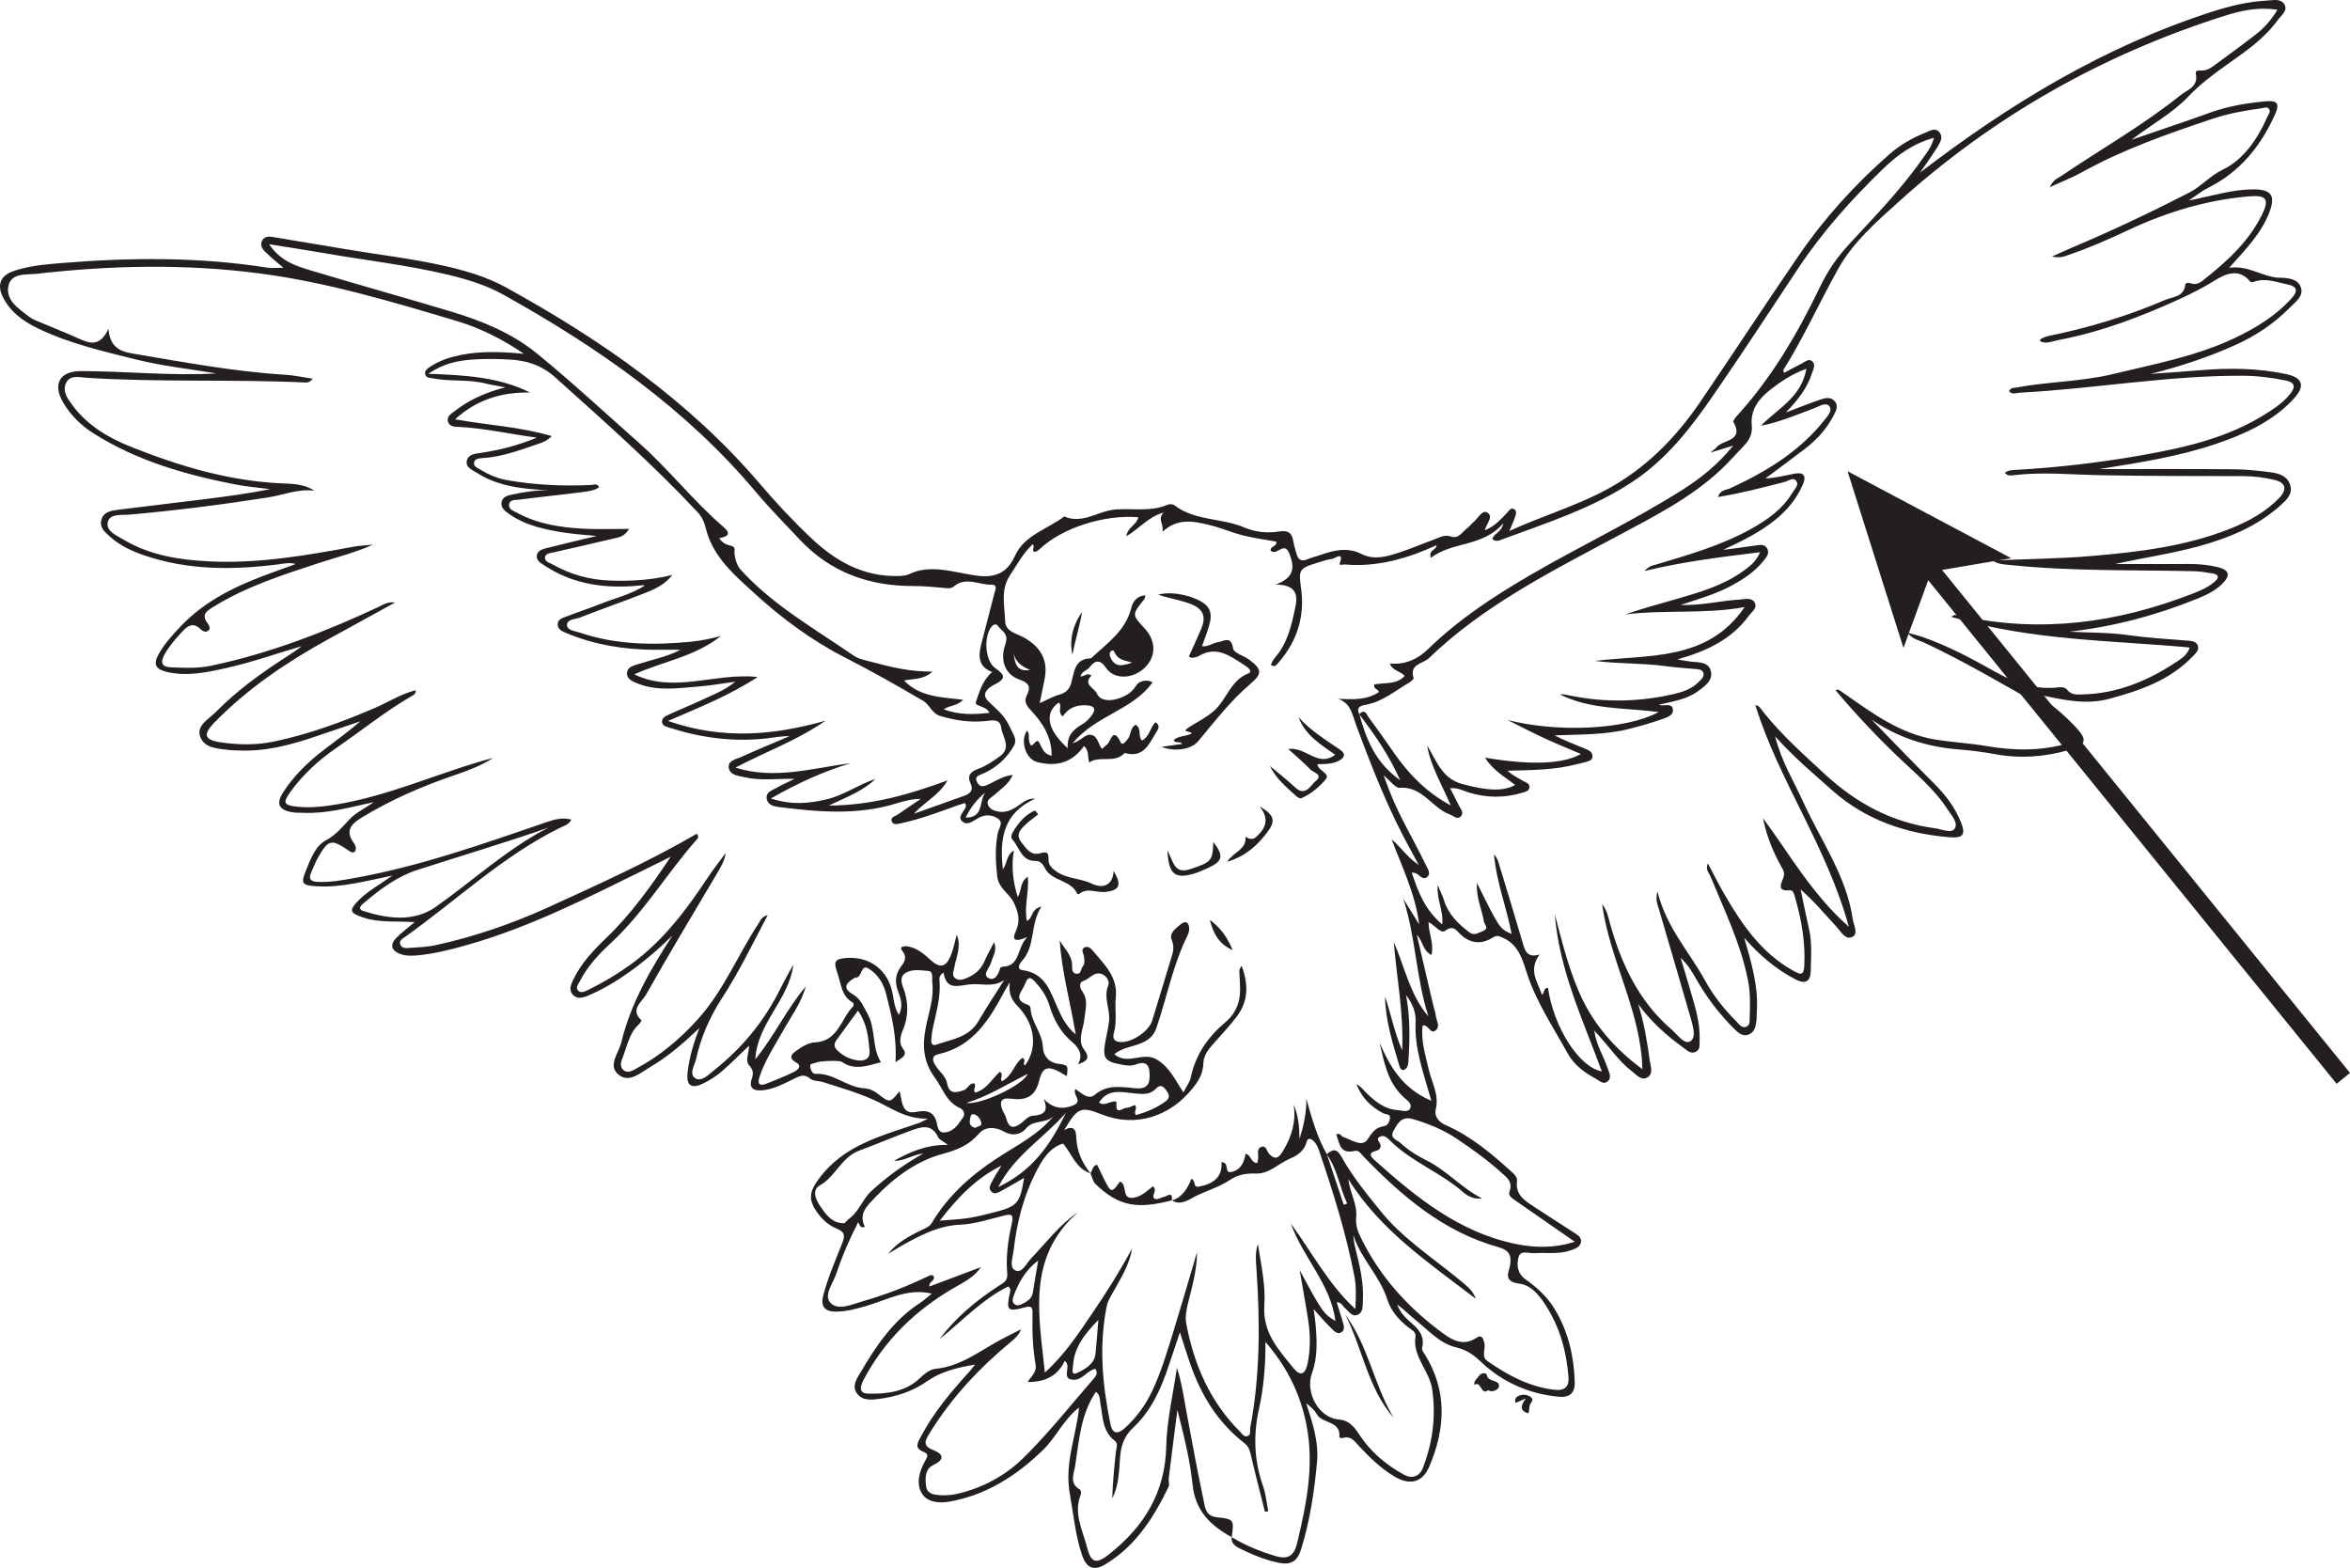 <?xml version="1.0" encoding="UTF-8"?>
<svg xmlns="http://www.w3.org/2000/svg" xmlns:xlink="http://www.w3.org/1999/xlink" width="272.594pt" height="181.867pt" viewBox="0 0 272.594 181.867" version="1.1">
<defs>
<clipPath id="clip1">
  <path d="M 0 0 L 267 0 L 267 181.867 L 0 181.867 Z M 0 0 "/>
</clipPath>
<clipPath id="clip2">
  <path d="M 194 36 L 272.594 36 L 272.594 154 L 194 154 Z M 194 36 "/>
</clipPath>
</defs>
<g id="surface1">
<g clip-path="url(#clip1)" clip-rule="nonzero">
<path style=" stroke:none;fill-rule:evenodd;fill:rgb(13.73%,12.16%,12.549%);fill-opacity:1;" d="M 117.562 75.617 C 117.715 77.387 118.203 77.906 119.504 77.715 C 118.48 77.289 117.699 76.73 117.562 75.617 M 113.152 130.82 C 113.336 130.602 113.922 130.711 113.824 130.211 C 113.734 129.773 113.395 129.34 112.953 129.242 C 112.574 129.16 112.555 129.637 112.508 129.91 C 112.434 130.348 112.566 130.715 113.152 130.82 M 131.32 76.848 C 130.598 76.629 129.797 76.598 129.367 75.832 C 129.277 75.676 129.219 75.352 128.953 75.48 C 128.695 75.609 128.68 75.949 128.773 76.176 C 129.309 77.508 130.301 77.215 131.32 76.848 M 114.293 91.934 C 113.305 92.723 112.578 93.672 112.012 94.832 C 114.172 94.871 113.543 92.855 114.293 91.934 M 112.094 127.93 C 113.645 128.207 118.637 125.93 119.207 124.566 C 116.703 125.816 114.547 127.195 112.094 127.93 M 120.43 146.207 C 118.906 147.352 118.172 148.777 117.582 150.293 C 117.445 150.641 117.355 151.035 117.715 151.297 C 117.992 151.496 118.32 151.391 118.605 151.234 C 119.16 150.93 119.707 150.637 119.812 149.902 C 119.988 148.73 120.203 147.566 120.43 146.207 M 127.406 153.098 C 125.887 154.664 124.578 156.25 124.469 158.43 C 124.449 158.832 124.18 159.641 125.035 159.207 C 125.938 158.75 126.949 158.219 127.078 156.996 C 127.215 155.699 127.297 154.398 127.406 153.098 M 123.629 129.09 C 121 132.098 117.715 133.957 115.797 137.684 C 119.719 135.816 121.809 132.879 123.629 129.09 M 131.762 129.34 C 133.051 128.98 134.199 128.496 135.219 127.734 C 135.812 127.297 135.582 126.871 135.23 126.402 C 134.879 125.93 134.543 125.789 134.094 126.266 C 133.406 127 132.605 126.914 131.66 126.832 C 130.23 126.711 128.555 126.176 127.484 127.887 C 128.059 128.273 128.473 127.898 128.918 127.824 C 129.141 127.789 129.551 127.602 129.512 128 C 129.383 129.414 130.254 128.492 130.664 128.492 C 130.996 128.492 131.328 128.277 131.637 128.168 C 132.008 128.566 131.449 128.898 131.762 129.34 M 123.852 86.789 C 123.75 85.246 124.566 84.578 125.551 84.004 C 125.945 83.773 126.297 83.418 126.578 83.055 C 127.117 82.348 127.125 81.875 126.016 81.809 C 124.844 81.746 123.918 82.121 123.293 83.086 C 122.594 82.629 123.266 81.918 122.82 81.484 C 121.137 82.664 121.418 84.594 123.852 86.789 M 99.52 117.23 C 98.66 118.414 97.836 119.543 97.012 120.668 C 96.727 121.062 96.723 121.426 97.078 121.781 C 97.805 122.512 98.695 122.941 99.703 123.012 C 100.395 123.059 100.941 122.727 100.871 121.902 C 100.73 120.305 100.574 118.707 99.52 117.23 M 116.168 135.199 C 113.246 136.656 111.094 138.879 109.012 141.586 C 110.301 141.473 111.289 141.441 112.258 141.293 C 113.238 141.141 114.207 140.902 115.164 140.66 C 118.039 139.926 118.301 139.621 118.793 136.629 C 117.969 137.098 117.125 137.605 116.254 138.078 C 115.852 138.293 115.359 138.629 114.965 138.184 C 114.586 137.758 114.965 137.285 115.168 136.883 C 115.461 136.301 115.832 135.758 116.168 135.199 M 116.48 113.68 C 115.172 114.598 113.73 114.008 112.391 114.191 C 110.965 114.387 109.77 114.809 109.453 112.809 C 109 113.098 108.945 113.406 108.973 113.719 C 109.156 115.633 108.586 117.434 108.203 119.27 C 108.105 119.727 108.062 120.195 108.027 120.66 C 108 121.023 108.16 121.328 108.566 121.184 C 110.359 120.555 112.375 120.355 113.488 118.457 C 114.438 116.836 115.48 115.27 116.48 113.68 M 109.953 132.793 C 109.316 132.316 108.957 132.184 108.844 131.941 C 108.059 130.242 106.805 130.719 105.547 131.18 C 103.582 131.906 101.648 132.727 99.688 133.453 C 97.586 134.234 96.945 136.441 95.137 137.469 C 94.117 138.055 94.629 139.129 95.105 139.844 C 95.762 140.82 96.477 141.887 97.879 141.887 C 98.066 141.887 98.238 141.543 98.445 141.398 C 99.633 140.574 100.023 139.121 101.078 138.152 C 102.914 136.461 104.906 135.031 107.086 133.809 C 105.883 133.91 104.906 134.688 103.703 134.641 C 105.531 133.641 107.395 132.762 109.953 132.793 M 63.617 95.996 C 58.566 97.77 53.453 99.273 48.387 100.914 C 46.148 101.641 44.191 103.059 42.379 104.594 C 42.059 104.867 41.277 105.402 42.207 105.691 C 45.027 106.578 48.031 106.957 50.547 105.191 C 54.898 102.129 58.816 98.457 63.617 95.996 M 118.895 123.582 C 120.383 121.609 120.094 118.801 118.043 116.703 C 117.324 115.969 116.973 115.223 117.129 113.945 C 116.84 114.426 116.703 114.637 116.582 114.859 C 114.812 118.172 112.941 121.363 108.855 122.277 C 108.035 122.461 108.141 123.012 108.516 123.598 C 108.965 124.301 109.707 124.812 109.871 125.688 C 110.109 126.953 110.91 126.742 111.781 126.465 C 112.277 126.309 112.414 125.609 113.004 125.664 C 113.348 125.984 112.727 126.48 113.176 126.727 C 114.508 126.305 115.098 125.098 115.98 124.32 C 116.504 124.637 115.898 125.129 116.23 125.41 C 117.461 124.777 117.668 123.34 118.59 122.707 C 119.152 122.973 118.523 123.344 118.895 123.582 M 125.039 123.449 C 125.703 122.328 125.078 121.469 124.395 120.891 C 123 119.719 122.211 118.242 121.707 116.559 C 121.395 115.531 120.793 114.68 120.086 113.898 C 119.609 113.367 119.25 113.184 118.91 114.109 C 118.574 115.031 117.387 115.941 119.23 116.547 C 119.363 116.586 119.531 116.766 119.535 116.883 C 119.582 118.547 120.914 119.785 120.977 121.477 C 121.016 122.434 121.602 123.234 122.742 123.387 C 123.91 123.535 123.906 123.562 123.75 124.828 C 121.676 123.527 120.98 123.555 120.539 125.355 C 120.055 127.32 118.891 127.66 117.203 127.434 C 116.078 127.289 115.918 127.848 116.281 128.754 C 116.395 129.043 116.605 129.301 116.68 129.598 C 116.992 130.824 117.504 131.023 118.512 130.234 C 118.922 129.91 119.258 129.449 119.816 129.414 C 120.984 129.336 121.711 128.973 121.059 127.461 C 122.172 128.613 123.289 128.707 124.52 128.203 C 125.676 127.73 124.32 126.93 124.762 126.324 C 125.469 126.797 126.25 127.625 127.008 126.977 C 128.504 125.703 130.164 126.117 131.777 126.234 C 133.133 126.328 133.395 125.684 133.355 124.57 C 133.316 123.34 132.793 123.066 131.664 123.496 C 131.211 123.668 130.617 123.582 130.113 123.492 C 128.102 123.121 127.863 122.738 128.238 120.707 C 128.379 119.938 128.57 119.172 128.652 118.391 C 128.789 117.035 127.973 115.711 128.555 114.297 C 128.738 113.848 128.387 113.227 127.863 113.004 C 126.926 112.605 126.395 113.574 125.629 113.801 C 125.176 113.93 125.23 114.566 125.484 114.898 C 126.293 115.961 125.902 117.055 125.785 118.203 C 125.664 119.367 124.953 120.664 125.73 121.707 C 126.539 122.785 126.016 123.109 125.039 123.449 M 104.344 126.57 C 104.66 127.652 104.559 129.285 106.16 128.984 C 107.703 128.691 108.449 128.996 108.73 130.551 C 108.793 130.898 108.973 131.461 109.68 131.344 C 110.754 131.172 111.207 130.324 111.73 129.574 C 112.027 129.152 111.688 128.664 111.34 128.512 C 109.758 127.824 109.363 126.246 108.457 125.023 C 107.082 123.176 106.98 121.293 107.379 119.227 C 107.711 117.484 108.363 115.793 108.145 113.969 C 108.086 113.477 108.305 112.676 107.688 112.625 C 106.789 112.555 105.766 112.344 104.953 112.914 C 104.43 113.281 104.527 113.926 104.75 114.504 C 105.395 116.184 105.426 117.852 104.707 119.535 C 104.434 120.172 104.281 121.004 104.664 121.512 C 105.355 122.434 104.727 122.594 103.875 123.203 C 104.055 120.285 103.418 117.797 102.793 115.297 C 102.473 114.035 101.836 113.047 100.824 112.383 C 99.797 111.707 100.043 113.434 99.254 113.398 C 99.207 113.398 99.148 113.414 99.105 113.441 C 97.945 114.125 97.84 114.703 98.949 115.348 C 99.855 115.879 100.125 116.711 100.594 117.523 C 101.629 119.312 101.086 121.469 102.188 123.207 C 100.617 123.617 99.129 124.207 97.652 123.168 C 97.348 122.957 94.98 123.074 94.66 123.246 C 94.406 123.383 93.926 123.293 93.98 123.715 C 94.027 124.047 94.203 124.574 94.586 124.555 C 96.684 124.438 98.234 126.117 100.25 126.234 C 100.84 126.266 101.344 126.496 101.82 126.863 C 103.23 127.961 103.242 127.945 104.344 126.57 M 171.922 139.008 C 171.047 139.129 170.301 138.789 169.75 138.305 C 167.141 136.008 163.785 134.793 161.289 132.344 C 160.957 132.02 160.582 131.59 160.07 131.844 C 159.535 132.109 160.062 132.465 160.125 132.773 C 160.207 133.18 159.973 133.398 159.664 133.473 C 158.633 133.723 158.988 134.156 159.492 134.602 C 164.281 138.898 169.258 142.922 175.762 144.277 C 177.953 144.734 180.227 144.812 182.668 144.031 C 180.223 142.332 178.039 140.809 175.848 139.297 C 175.453 139.023 174.91 138.707 175.09 138.227 C 175.543 137.023 174.73 136.539 174.027 135.902 C 172.465 134.492 170.754 133.281 169.02 132.109 C 167.449 131.047 165.707 130.336 163.883 129.801 C 162.551 129.414 162.109 130.332 161.633 131.191 C 161.164 132.047 162.074 132.227 162.469 132.59 C 163.355 133.41 164.379 134.059 165.465 134.594 C 167.82 135.758 169.551 137.82 171.922 139.008 M 152.383 151.852 C 152.48 152.59 152.551 153.047 152.594 153.512 C 152.766 155.453 152.867 157.426 152.184 159.27 C 151.375 161.473 152.926 164.469 155.32 164.652 C 156.684 164.758 157.305 165.848 157.762 166.531 C 159.102 168.516 160.824 169.922 162.84 171.043 C 163.75 171.551 164.645 171.305 165.043 170.277 C 166.18 167.352 166.578 164.391 166.141 161.207 C 165.836 158.973 163.82 157.391 164.191 155.004 C 164.27 154.496 163.715 154.23 163.344 153.945 C 162.238 153.09 161.332 152.023 160.918 150.715 C 160.055 147.977 157.836 146 156.988 143.266 C 157.004 143.867 157.129 144.418 157.266 144.969 C 157.746 146.902 158.203 148.844 158.09 150.859 C 158.055 151.477 158.164 152.227 157.461 152.512 C 156.801 152.777 156.473 152.098 156.039 151.75 C 155.742 151.516 155.621 151.039 155.055 151.051 C 155.285 151.789 155.504 152.48 155.715 153.176 C 155.852 153.633 156.059 154.215 155.645 154.504 C 155.098 154.887 154.68 154.301 154.328 153.969 C 153.723 153.391 153.191 152.742 152.383 151.852 M 113.797 146.973 C 112.977 148.18 111.746 148.746 110.594 149.418 C 106.191 151.988 102.656 155.402 100.234 159.93 C 99.812 160.715 99.504 161.629 100.727 161.652 C 102.832 161.695 105.008 161.445 106.617 159.926 C 107.211 159.367 107.871 158.832 108.496 158.773 C 111.023 158.535 113.004 157.184 115.078 155.957 C 116.168 155.312 117.316 154.77 118.438 154.18 C 118.184 154.848 117.766 155.227 117.332 155.586 C 113.625 158.648 110.367 162.109 107.84 166.227 C 107.328 167.059 106.941 167.688 108.277 168.203 C 109.355 168.617 109.699 169.258 108.266 169.93 C 107.297 170.383 107.305 171.449 107.422 172.387 C 107.531 173.262 108.305 173.371 108.969 173.422 C 109.641 173.473 110.34 173.43 110.996 173.281 C 113.93 172.609 116.586 171.188 118.672 169.145 C 121.598 166.281 124.156 163.031 126.848 159.93 C 127.105 159.637 127.418 159.266 127.047 158.766 C 126.117 158.98 125.559 160.035 124.602 160.043 C 122.945 160.055 124.387 158.461 123.508 157.852 C 122.66 159.672 121.121 160.309 119.207 160.305 C 119.59 159.656 120.293 159.18 120.125 158.254 C 119.77 156.285 119.73 154.289 119.77 152.293 C 119.781 151.734 119.699 151.426 118.953 151.625 C 116.824 152.195 116.688 152.031 117.168 149.848 C 117.211 149.641 117.238 149.438 116.945 149.219 C 113.926 150.723 111.602 153.223 108.98 155.332 C 110.871 152.805 113.242 150.848 115.844 149.152 C 116.359 148.816 116.91 148.594 116.836 147.738 C 116.668 145.797 116.922 143.852 117.359 141.965 C 117.656 140.691 117.18 140.82 116.289 141.043 C 114.664 141.445 113.023 141.988 111.371 142.055 C 109.113 142.148 107.227 143.066 105.332 144.078 C 104.543 144.496 103.785 144.977 103.012 145.43 C 104.098 144.09 105.52 143.34 106.973 142.637 C 107.391 142.438 107.812 142.305 108.09 141.844 C 109.953 138.715 112.59 136.359 115.602 134.379 C 117.906 132.867 120.43 131.648 122.242 129.414 C 121.379 130.375 119.91 129.84 119.055 130.852 C 118.336 131.703 117.348 131.754 116.473 131.262 C 115.391 130.645 114.258 130.688 113.57 131.477 C 112.371 132.855 111.098 133.367 109.273 133.863 C 106.391 134.648 103.738 136.543 101.559 138.844 C 100.602 139.855 99.547 140.75 100.324 142.305 C 99.656 142.547 99.66 141.773 99.543 141.777 C 98.504 143.781 97.676 145.73 97.004 147.742 C 96.633 148.859 95.523 150.223 96.312 151.09 C 97.211 152.078 98.785 151.305 100.027 150.949 C 102.656 150.199 105.203 149.223 107.664 148.027 C 107.887 147.922 108.152 147.816 108.305 148.039 C 108.5 148.613 107.719 148.609 107.816 149.219 C 109.836 148.461 111.816 147.719 113.797 146.973 M 109.465 82.277 C 111.324 82.961 112.996 82.875 114.781 82.684 C 114.395 81.84 113.016 81.957 113.199 81.426 C 113.613 80.25 113.945 78.941 115.094 77.945 C 113.504 77.367 113.469 76.148 113.801 74.824 C 114.297 72.844 114.824 70.871 115.328 68.895 C 115.438 68.473 115.781 67.801 115.004 67.82 C 113.547 67.859 112.023 66.84 110.621 68.035 C 110.379 68.242 110.078 68.25 109.738 68.219 C 108.445 68.098 107.152 67.969 105.855 67.973 C 100.73 67.973 96.293 66.352 92.742 62.562 C 91.055 60.762 89.312 59.012 87.73 57.125 C 79.574 47.398 69.371 40.297 58.395 34.184 C 56.418 33.082 54.254 32.418 52.055 31.887 C 47.305 30.742 42.453 30.207 37.656 29.367 C 35.621 29.012 33.582 28.711 31.211 28.328 C 32.547 30.297 34.32 30.848 36.043 31.367 C 41.461 32.996 46.914 34.512 52.332 36.141 C 55.918 37.219 59.41 38.648 62.312 41.023 C 66.332 44.305 70.133 47.844 74.023 51.281 C 77.527 54.375 80.406 58.094 83.949 61.148 C 84.922 61.988 84.285 62.27 83.43 62.422 C 83.758 62.949 84.211 63.172 84.742 63.289 C 85 63.348 85.246 63.461 85.207 63.805 C 85.133 64.484 85.461 65.582 85.895 66.059 C 89.645 70.199 94.484 72.91 99.004 76.035 C 99.625 76.461 100.461 76.605 101.215 76.805 C 103.391 77.383 105.578 77.926 108.176 77.898 C 107.012 78.918 105.898 78.688 104.867 78.938 C 106.746 80.867 109.203 80.867 111.723 81.164 C 110.992 81.93 110.211 81.77 109.465 82.277 M 106.012 94.387 C 107.934 93.703 109.855 93.02 111.777 92.332 C 112.496 92.074 112.988 91.719 112.562 90.824 C 112.133 89.914 112.684 89.461 113.465 89.18 C 114.367 88.859 115.129 88.324 115.91 87.781 C 117.434 86.723 116.27 85.488 116.133 84.383 C 115.996 83.27 114.934 83.586 114.203 83.652 C 112.445 83.809 110.781 83.551 109.09 83.055 C 108.059 82.75 107.883 81.754 107.047 81.266 C 104.047 79.512 101.043 77.812 97.938 76.223 C 94.156 74.289 90.625 71.676 87.449 68.762 C 85.406 66.887 83.25 65.09 82.172 62.277 C 81.84 61.402 81.793 60.344 80.977 59.469 C 75.773 53.898 70.078 48.863 64.418 43.781 C 62.848 42.371 61.117 41.816 59.148 41.707 C 57.684 41.625 56.203 41.598 54.742 41.711 C 53.105 41.836 51.48 42.137 49.672 43.355 C 54.008 43.512 57.875 43.738 61.492 45.527 C 58.219 45.473 55.336 46.328 52.785 48.633 C 56.578 49.324 60.27 49.488 64.008 50.582 C 63.406 51.184 62.91 51.324 62.422 51.492 C 60.34 52.207 58.277 52.977 56.043 53.133 C 55.668 53.16 55.082 53.148 54.988 53.641 C 54.898 54.125 55.43 54.289 55.777 54.5 C 56.723 55.082 57.742 55.5 58.836 55.695 C 62.055 56.266 65.297 56.406 68.555 56.254 C 68.871 56.242 69.277 55.996 69.492 56.527 C 68.875 56.93 68.188 56.996 67.531 57.082 C 65.09 57.395 62.637 57.641 60.199 57.957 C 59.781 58.012 59.117 57.906 59.051 58.535 C 58.988 59.098 59.578 59.262 59.977 59.477 C 62.387 60.789 65.031 61.184 67.711 61.328 C 69.398 61.418 71.094 61.344 72.977 61.344 C 72.426 62.266 71.762 62.328 71.18 62.465 C 68.887 63.02 66.582 63.523 64.285 64.055 C 63.887 64.148 63.309 64.168 63.23 64.59 C 63.121 65.168 63.773 65.281 64.152 65.496 C 66.199 66.652 68.406 67.25 70.754 67.34 C 73.184 67.434 75.59 67.285 77.988 66.688 C 77.168 67.762 76.039 68.305 74.891 68.758 C 72.355 69.754 69.777 70.652 67.238 71.641 C 66.695 71.852 65.719 71.812 65.777 72.539 C 65.824 73.141 66.754 73.203 67.336 73.402 C 71.504 74.805 75.781 74.848 80.098 74.441 C 81.285 74.328 82.445 74.078 83.617 73.773 C 80.652 76.152 76.926 76.707 73.578 78.219 C 78.195 80.465 82.891 78.008 87.898 78.523 C 84.516 80.719 81.133 82.039 77.488 83.625 C 83.875 85.844 89.82 85.277 95.766 83.59 C 92.496 85.871 88.801 87.203 85.309 89.035 C 89.848 90.469 94.219 89.098 98.676 88.52 C 95.504 89.488 92.543 90.836 89.422 92.613 C 91.816 93.402 93.797 93.199 95.828 92.73 C 97.879 92.262 99.566 90.992 101.539 90.359 C 100.105 91.754 98.25 92.426 96.141 93.438 C 101.211 93.414 105.578 92.113 109.91 90.516 C 108.953 92.238 107.23 93.008 106.012 94.387 M 80.801 96.719 C 81.156 97.004 80.934 97.25 80.789 97.414 C 77.352 101.309 74.688 105.84 70.844 109.398 C 69.457 110.684 68.156 112.062 67.285 113.773 C 67.102 114.129 66.719 114.543 67.074 114.91 C 67.41 115.262 67.902 114.973 68.25 114.809 C 69.949 113.984 71.566 113.02 73.105 111.91 C 76.887 109.188 79.617 105.551 82.145 101.723 C 82.781 100.77 83.496 99.871 84.176 98.945 C 84.047 99.875 83.605 100.578 83.184 101.293 C 80.414 105.988 77.594 110.656 74.918 115.406 C 74.465 116.203 73.031 117.102 74.406 118.34 C 74.43 118.363 74.25 118.695 74.105 118.82 C 72.992 119.828 72.777 121.281 72.258 122.578 C 72.051 123.09 71.805 123.746 72.379 124.168 C 72.871 124.531 73.406 124.156 73.852 123.918 C 76.562 122.469 78.875 120.52 80.934 118.238 C 83.934 114.922 85.586 110.766 88.004 107.09 C 88.207 106.785 88.305 106.355 89.055 106.137 C 87.262 109.551 85.715 112.754 83.77 115.746 C 82.355 117.922 81.305 120.262 80.758 122.793 C 80.594 123.547 79.867 124.59 80.672 125.082 C 81.387 125.516 82.211 124.633 82.844 124.129 C 86.098 121.551 88.676 118.41 90.523 114.676 C 90.992 113.73 91.52 112.816 92.023 111.891 C 91.523 115.977 87.832 118.676 87.613 122.871 C 89.801 120.211 91.234 117.051 93.465 114.43 C 92.938 116.359 91.738 117.941 90.785 119.645 C 89.832 121.336 88.762 122.961 88.129 124.816 C 87.805 125.754 88.086 126.023 88.98 125.668 C 90.004 125.262 91.027 124.852 92.016 124.375 C 92.469 124.16 93.129 123.676 92.363 123.25 C 91.27 122.641 92 122.148 92.398 121.859 C 93.016 121.414 93.781 120.941 94.5 120.91 C 97.242 120.793 97.527 118.172 98.961 116.734 C 99.031 116.664 99.016 116.348 98.949 116.309 C 97.582 115.547 97.578 114.125 97.137 112.863 C 96.684 111.574 96.762 111.219 98.199 111.117 C 100.941 110.918 103.062 112.566 103.551 115.309 C 103.691 116.105 103.758 116.914 104.277 117.723 C 104.773 116.695 104.5 115.848 104.184 115.012 C 103.848 114.133 103.805 113.273 104.297 112.441 C 104.703 111.762 105.418 111.246 104.637 110.246 C 104.242 109.742 104.996 109.711 105.379 109.789 C 106.398 109.992 107.176 110.641 107.906 111.316 C 109 112.328 109.703 112.242 110.281 110.859 C 110.605 110.082 110.75 109.23 110.977 108.414 C 111.551 109.801 110.906 111.004 110.688 112.258 C 110.617 112.668 110.383 113.109 110.762 113.434 C 111.168 113.781 111.664 113.637 112.105 113.457 C 113.004 113.086 113.73 112.527 114.145 111.598 C 114.5 110.812 114.918 110.055 115.309 109.285 C 115.688 110.215 115.184 110.859 114.992 111.578 C 114.824 112.203 113.977 113 114.574 113.391 C 115.348 113.895 115.812 113.062 116.02 112.293 C 116.039 112.219 116.184 112.137 116.27 112.133 C 118.395 112.078 117.891 110.012 119.16 108.684 C 117.625 109.363 117.383 108.973 117.832 108.004 C 118.363 106.859 118.156 105.863 117.613 104.727 C 117.082 103.613 115.832 103.047 115.672 101.645 C 115.488 99.957 115.406 98.309 115.738 96.641 C 115.848 96.078 116.457 95.41 115.754 94.945 C 115.09 94.504 114.301 94.434 113.512 94.871 C 112.938 95.184 112.227 95.809 111.645 95.301 C 110.961 94.699 111.918 94.125 112.043 93.508 C 112.059 93.422 112.004 93.324 111.953 93.137 C 111.66 93.23 111.371 93.312 111.086 93.414 C 108.918 94.195 106.758 95.016 104.496 95.496 C 104.141 95.574 103.566 95.754 103.422 95.207 C 103.309 94.766 103.844 94.68 104.129 94.484 C 105.016 93.867 105.914 93.27 106.809 92.664 C 105.73 92.68 104.82 92.922 103.922 93.203 C 99.438 94.586 94.895 94.18 90.355 93.609 C 89.742 93.535 89.027 93.371 88.934 92.598 C 88.848 91.879 89.543 91.684 90.023 91.41 C 90.715 91.023 91.449 90.695 92.164 90.34 C 90.16 90.301 88.223 90.59 86.301 90.137 C 85.598 89.973 84.668 89.906 84.539 89.07 C 84.402 88.219 85.352 88.082 85.93 87.82 C 87.797 86.973 89.695 86.195 91.582 85.391 C 90.586 85.371 89.664 85.57 88.734 85.668 C 84.969 86.066 81.301 85.574 77.711 84.422 C 77.336 84.301 76.797 84.219 76.793 83.703 C 76.785 83.223 77.266 83.035 77.637 82.863 C 78.875 82.293 80.141 81.789 81.375 81.207 C 82.602 80.625 83.906 80.176 85.297 79.074 C 83.609 79.297 82.32 79.535 81.02 79.633 C 78.68 79.809 76.309 80.203 74.023 79.301 C 73.453 79.078 72.715 78.82 72.734 78.082 C 72.754 77.324 73.527 77.203 74.113 77.008 C 75.621 76.512 77.211 76.238 78.949 75.371 C 77.656 75.371 76.711 75.379 75.773 75.367 C 72.332 75.336 68.984 74.793 65.789 73.469 C 65.316 73.273 64.727 73.078 64.695 72.465 C 64.66 71.789 65.305 71.668 65.77 71.484 C 67.039 70.988 68.34 70.57 69.605 70.066 C 71.352 69.371 73.211 68.945 74.82 67.902 C 74.379 67.867 73.969 67.941 73.555 67.973 C 69.855 68.242 66.336 67.695 63.176 65.605 C 62.742 65.32 62.18 65.027 62.27 64.426 C 62.355 63.828 62.973 63.684 63.473 63.559 C 65.34 63.086 67.219 62.648 69.211 62.168 C 67.941 62.043 66.789 61.977 65.648 61.805 C 63.305 61.453 60.988 60.992 59 59.578 C 58.531 59.246 58.023 58.832 58.195 58.168 C 58.348 57.59 58.953 57.461 59.457 57.352 C 60.824 57.059 62.207 56.852 63.617 56.871 C 60.707 56.715 57.836 56.461 55.301 54.836 C 54.785 54.508 54.023 54.227 54.141 53.5 C 54.277 52.691 55.105 52.629 55.77 52.531 C 57.887 52.211 59.953 51.719 62.266 50.762 C 59.082 50.336 56.277 49.688 53.395 49.527 C 52.836 49.496 52.125 49.57 51.953 48.863 C 51.805 48.266 52.387 47.957 52.793 47.648 C 54.406 46.402 56.227 45.547 58.613 44.926 C 57.543 44.719 56.918 44.633 56.312 44.48 C 54.309 43.969 52.227 44.289 50.215 43.883 C 49.871 43.816 49.414 43.863 49.32 43.398 C 49.234 42.965 49.598 42.742 49.895 42.543 C 50.961 41.828 52.152 41.438 53.395 41.184 C 55.832 40.688 58.277 40.805 60.766 41.035 C 58.332 39.367 55.719 38.047 52.922 37.215 C 45.391 34.973 37.875 32.719 30.023 31.703 C 21.426 30.59 12.863 30.777 4.297 31.754 C 3.105 31.887 1.281 31.602 0.973 33.191 C 0.648 34.871 2.195 35.82 3.402 36.754 C 3.605 36.91 3.844 37.039 4.086 37.141 C 5.82 37.875 7.578 38.57 9.301 39.344 C 10.547 39.906 11.66 40.133 12.578 38.129 C 12.75 40.422 14.098 40.793 15.512 41.031 C 21.348 42.012 27.172 43.105 33.098 43.469 C 34.164 43.535 35.219 43.773 36.285 43.93 C 35.969 44.316 35.715 44.379 35.465 44.367 C 26.973 43.969 18.465 44.367 9.977 43.812 C 9.184 43.762 8.152 43.469 7.684 44.383 C 7.195 45.348 7.809 46.199 8.379 46.973 C 10.125 49.34 12.551 50.777 15.215 51.836 C 20.793 54.059 26.488 55.773 32.555 56.059 C 33.848 56.121 35.25 56.109 36.473 56.918 C 34.582 56.672 32.867 57.422 31.082 57.699 C 25.746 58.531 20.391 59.219 15.012 59.691 C 14.129 59.766 12.758 59.551 12.512 60.527 C 12.238 61.609 13.531 62.113 14.352 62.602 C 17.414 64.426 20.82 64.945 24.312 65.117 C 29.965 65.391 35.492 64.43 41.012 63.414 C 41.75 63.281 42.5 63.254 43.25 63.18 C 41.211 64.098 39.098 64.613 37.039 65.289 C 32.805 66.68 28.547 68.027 24.723 70.41 C 24.043 70.836 23.305 71.254 24.043 72.238 C 24.223 72.477 24.457 72.828 24.219 73.094 C 23.902 73.453 23.48 73.188 23.246 72.961 C 22.371 72.121 21.727 72.629 21.125 73.277 C 20.379 74.086 19.652 74.906 19.102 75.879 C 18.562 76.844 18.738 77.371 19.887 77.41 C 21.41 77.461 22.93 77.543 24.438 77.227 C 31.258 75.805 37.703 73.301 43.992 70.363 C 44.453 70.148 44.887 69.781 45.832 69.883 C 42.992 71.445 40.469 72.824 37.957 74.211 C 33.164 76.867 28.652 79.91 24.812 83.867 C 23.555 85.164 23.703 85.809 25.48 86.086 C 27.551 86.406 29.676 86.449 31.746 86.02 C 35.812 85.168 39.703 83.746 43.516 82.102 C 45.074 81.43 46.52 80.477 48.238 80.062 C 48.238 80.5 47.977 80.602 47.766 80.727 C 44.676 82.527 41.895 84.773 38.961 86.793 C 36.914 88.203 35.105 89.875 33.652 91.902 C 32.797 93.09 32.918 93.391 34.328 93.555 C 35.957 93.746 37.574 93.559 39.176 93.285 C 44.902 92.309 50.215 89.957 55.738 88.312 C 56.219 88.168 56.711 88.051 57.199 87.922 C 55.797 88.809 54.332 89.367 52.848 89.871 C 49.062 91.156 45.414 92.73 41.988 94.812 C 40.746 95.566 39.988 96.34 41.047 97.785 C 41.254 98.07 41.387 98.445 41.156 98.801 C 40.859 98.973 40.645 98.797 40.434 98.652 C 38.43 97.289 38.102 97.355 36.879 99.484 C 36.57 100.027 36.355 100.629 36.094 101.203 C 35.75 101.965 36.055 102.254 36.832 102.293 C 38.316 102.363 39.762 102.09 41.203 101.828 C 48.875 100.441 56.195 97.828 63.539 95.312 C 64.445 95.004 65.312 94.809 66.277 95.066 C 66.004 95.656 65.402 95.797 64.918 96.039 C 58.309 99.305 52.992 104.398 47.059 108.621 C 46.742 108.848 46.234 109.078 46.445 109.586 C 46.637 110.051 47.164 109.973 47.562 109.945 C 48.555 109.875 49.562 109.844 50.531 109.633 C 55.105 108.633 59.516 107.105 63.773 105.16 C 69.539 102.52 75.324 99.914 80.801 96.719 M 180.355 106.055 C 181.27 109.488 182.094 112.984 183.672 116.148 C 185.242 119.293 187.641 121.895 190.512 124.016 C 190.359 117.312 186.777 111.559 185.836 104.867 C 186.453 105.656 186.547 106.383 186.738 107.059 C 188.059 111.785 190.074 116.121 193.879 119.398 C 194.562 119.984 195.387 121.234 196.09 120.77 C 196.805 120.301 196.355 118.922 196.082 117.969 C 194.879 113.785 193.641 109.613 192.426 105.434 C 192.285 104.938 191.996 104.445 192.258 103.402 C 193.309 107.613 195.973 110.43 197.781 113.727 C 198.738 115.48 199.988 117.047 201.406 118.469 C 201.727 118.789 202.02 119.305 202.562 119.098 C 203.027 118.918 202.945 118.391 202.961 117.984 C 203.016 116.566 203.043 115.152 202.77 113.75 C 201.938 109.484 200.035 105.609 198.402 101.633 C 198.23 101.227 197.793 100.848 198.113 100.148 C 198.797 101.434 199.375 102.609 200.031 103.734 C 202.074 107.258 204.352 110.574 208.051 112.617 C 208.824 113.043 209.23 113.195 209.293 112.035 C 209.434 109.32 208.98 106.703 208.23 104.121 C 208.133 103.781 208.031 103.23 207.652 103.266 C 206.027 103.422 206.637 102.469 206.879 101.762 C 207.09 101.156 206.746 100.746 206.504 100.305 C 205.586 98.609 204.883 96.836 204.504 94.895 C 207.605 99.09 210.164 103.699 214.461 107.496 C 211.902 98.145 206.324 90.547 203.617 81.789 C 204.059 81.797 204.316 82.309 204.625 82.691 C 206.742 85.32 209.25 87.551 211.719 89.832 C 215.379 93.207 219.543 95.43 224.508 96.082 C 225.277 96.184 226.336 96.707 226.73 96.117 C 227.191 95.434 226.359 94.574 225.922 93.898 C 224.34 91.445 222.07 89.617 219.996 87.621 C 217.52 85.238 215.18 82.746 212.93 80.074 C 213.137 80 213.203 79.957 213.227 79.973 C 213.531 80.168 213.832 80.371 214.125 80.578 C 217.305 82.816 220.469 85.113 224.43 85.77 C 226.395 86.094 228.395 86.195 230.355 86.527 C 233.551 87.074 236.711 87.141 239.859 86.227 C 240.879 85.934 241.039 85.555 240.242 84.766 C 239.078 83.621 237.895 82.496 236.465 81.695 C 232.082 79.234 227.754 76.66 223.188 74.531 C 222.598 74.254 221.883 74.176 221.266 73.387 C 221.977 73.586 222.469 73.699 222.941 73.863 C 225.934 74.891 228.703 76.387 231.453 77.926 C 233.723 79.195 236.109 80.047 238.777 79.723 C 239.164 79.676 239.562 79.73 239.793 80.02 C 240.266 80.613 240.891 80.566 241.516 80.551 C 245.645 80.461 249.273 78.922 252.637 76.66 C 253.168 76.305 253.738 75.898 254.008 75.102 C 244.73 74.262 235.461 74.289 226.336 71.547 C 226.641 71.371 226.688 71.32 226.727 71.324 C 227.039 71.367 227.348 71.41 227.656 71.477 C 236.777 73.445 245.59 72.242 254.199 68.91 C 255.129 68.547 256.059 68.18 256.836 67.527 C 257.367 67.078 257.508 66.652 256.625 66.508 C 255.906 66.387 255.172 66.273 254.445 66.254 C 247.418 66.094 240.379 66.273 233.371 65.555 C 232.594 65.477 231.809 65.484 231.125 65.016 C 234.973 64.832 238.797 64.82 242.613 64.492 C 248.059 64.027 253.469 63.387 258.605 61.359 C 260.77 60.504 262.805 59.414 264.426 57.711 C 265.336 56.754 265.113 55.961 263.836 55.664 C 262.668 55.391 261.469 55.23 260.25 55.227 C 254.684 55.215 249.121 55.227 243.559 55.117 C 240.254 55.051 236.961 54.727 233.656 55.109 C 233.305 55.152 232.867 55.25 232.562 54.844 C 232.996 54.508 233.426 54.527 233.84 54.504 C 238.711 54.223 243.555 53.664 248.359 52.816 C 253.434 51.918 258.449 50.793 262.883 47.965 C 263.906 47.316 264.906 46.645 265.664 45.676 C 266.281 44.887 266.227 44.359 265.152 44.137 C 263.504 43.801 261.844 43.59 260.16 43.582 C 251.488 43.547 242.934 45.094 234.297 45.547 C 233.871 45.57 233.395 45.824 233.047 45.367 C 233.23 44.945 233.582 45.008 233.875 44.953 C 237.582 44.254 241.383 44.285 245.078 43.391 C 249.871 42.234 254.727 41.344 259.227 39.207 C 261.711 38.023 264.027 36.613 265.875 34.535 C 266.578 33.746 266.438 33.211 265.41 33.008 C 264.137 32.754 262.879 32.227 261.547 32.648 C 261.344 32.711 261.152 32.824 260.988 32.625 C 259.695 31.066 258.125 31.777 256.949 32.508 C 255.68 33.293 254.328 33.996 253.027 34.594 C 248.457 36.699 243.742 38.504 238.758 39.445 C 238.074 39.574 237.359 39.953 236.617 39.57 C 236.668 39.461 236.691 39.324 236.762 39.293 C 237.043 39.164 237.332 39.027 237.633 38.969 C 242.273 38.023 246.785 36.66 251.137 34.797 C 252.043 34.41 253.297 34.469 253.484 33.055 C 253.523 32.754 253.879 32.773 254.141 32.867 C 254.648 33.059 255.09 32.871 255.465 32.578 C 258.211 30.43 260.785 28.113 262.371 24.934 C 263.262 23.145 262.93 22.605 260.957 22.77 C 255.996 23.18 251.301 24.602 246.809 26.719 C 244.578 27.77 242.32 28.762 239.98 29.555 C 239.5 29.719 239.004 29.973 238.031 29.754 C 239.098 29.277 239.754 28.973 240.422 28.691 C 245.012 26.746 249.516 24.617 253.953 22.336 C 255.363 21.613 256.32 20.402 257.828 19.684 C 260.223 18.539 261.891 16.117 263.008 13.543 C 263.129 13.262 263.402 12.98 263.219 12.668 C 263.016 12.32 262.668 12.512 262.371 12.555 C 260.445 12.816 258.539 13.145 256.688 13.766 C 251.461 15.516 246.262 17.328 241.418 20.02 C 240.34 20.621 239.172 21.062 237.762 21.707 C 238.184 20.82 238.723 20.672 239.145 20.383 C 243.746 17.266 248.605 14.52 252.953 11.027 C 253.715 10.414 255.047 10.066 254.707 8.555 C 254.605 8.125 255.109 8.184 255.402 8.184 C 255.965 8.18 256.41 7.91 256.836 7.598 C 258.438 6.414 260.055 5.246 261.629 4.023 C 262.617 3.262 263.449 2.344 264.18 1.133 C 261.898 0.781 259.914 1.242 257.98 1.855 C 243.879 6.336 231.27 13.457 220.277 23.371 C 217.676 25.719 214.965 28.07 213.234 31.164 C 211.062 35.055 209.23 39.133 206.863 42.922 C 206.828 42.973 206.91 43.098 206.957 43.25 C 207.609 42.898 208.246 42.535 208.902 42.219 C 209.309 42.02 209.777 41.547 210.191 41.883 C 210.664 42.266 210.328 42.855 210.168 43.344 C 209.621 45.016 208.578 46.383 207.141 47.848 C 208.707 47.258 209.922 46.77 211.16 46.348 C 211.699 46.164 212.336 46.008 212.789 46.5 C 213.324 47.078 212.949 47.699 212.664 48.246 C 211.879 49.762 210.746 51 209.402 52.035 C 207.879 53.211 206.32 54.344 204.777 55.496 C 205.957 55.441 207.051 55.16 208.16 54.941 C 209.223 54.73 209.559 55.211 209.137 56.176 C 208.414 57.848 207.289 59.211 205.867 60.344 C 204.051 61.797 201.984 62.805 199.879 63.773 C 201.133 63.648 202.363 63.434 203.598 63.277 C 204.098 63.215 204.711 63.055 205.008 63.656 C 205.285 64.219 204.879 64.656 204.555 65.062 C 203.48 66.406 202.062 67.297 200.562 68.078 C 198.875 68.953 197.043 69.477 194.934 70.172 C 197.5 70.242 199.652 69.656 201.844 69.543 C 202.434 69.512 203.219 69.242 203.559 69.941 C 203.863 70.562 203.195 70.961 202.871 71.406 C 200.887 74.141 198.027 75.508 194.566 76.488 C 195.332 76.613 195.742 76.703 196.156 76.746 C 197.039 76.836 198.137 76.758 198.434 77.766 C 198.766 78.902 197.785 79.57 196.992 80.152 C 195.641 81.148 193.996 81.359 192.418 81.746 C 192.961 81.984 193.895 81.461 194.039 82.227 C 194.191 83.043 193.25 83.246 192.652 83.461 C 191.469 83.883 190.254 84.219 189.035 84.531 C 186.188 85.266 183.258 85.176 180.324 85.297 C 181.504 85.906 182.703 86.371 183.898 86.852 C 184.293 87.012 184.715 87.215 184.727 87.703 C 184.742 88.262 184.211 88.285 183.836 88.414 C 183.539 88.512 183.219 88.555 182.918 88.637 C 180.289 89.336 177.582 89.32 174.848 89.398 C 175.457 89.914 176.09 90.254 176.715 90.605 C 177.027 90.777 177.465 90.875 177.406 91.344 C 177.348 91.789 176.902 91.855 176.57 91.953 C 174.504 92.574 172.441 92.555 170.371 91.922 C 169.727 91.723 169.09 91.336 168.211 91.438 C 168.598 92.195 168.922 92.789 169.211 93.402 C 169.406 93.805 169.867 94.246 169.465 94.676 C 169.043 95.129 168.609 94.629 168.188 94.477 C 166.105 93.73 165.004 91.164 162.34 91.379 C 161.867 91.418 161.32 90.609 160.5 89.941 C 160.809 90.77 160.984 91.242 161.164 91.715 C 162.312 94.715 164.02 97.438 165.391 100.328 C 165.602 100.773 166.047 101.332 165.52 101.746 C 165.062 102.102 164.68 101.535 164.289 101.316 C 164.172 101.25 164.02 101.254 163.754 101.195 C 164.496 103.461 165.293 105.535 167.289 107.223 C 167.477 105.617 166.629 104.434 166.77 102.664 C 167.133 103.535 167.367 103.984 167.512 104.461 C 168.008 106.051 169.121 107.125 170.391 108.102 C 170.988 108.566 171.348 108.258 171.93 108.035 C 172.824 107.695 172.195 107.254 172.145 106.949 C 171.906 105.508 171.211 104.148 171.324 102.414 C 173.949 107.715 173.949 107.715 175.348 108.332 C 174.75 105.207 173.562 102.254 173.301 99.098 C 173.57 99.387 173.723 99.703 173.824 100.039 C 174.785 103.199 175.754 106.359 176.68 109.531 C 176.934 110.387 177.211 111.098 178.586 110.723 C 177.234 112.574 178.383 113.902 178.867 115.395 C 179.18 115.121 179.043 114.559 179.562 114.59 C 180.242 119.219 183.195 123.809 185.812 124.273 C 183.617 118.305 180.863 112.516 180.355 106.055 M 153.906 133.871 C 154.559 135.828 155.215 137.785 155.871 139.742 C 156 139.691 156.129 139.641 156.262 139.594 C 155.391 137.719 155.137 135.609 153.891 133.883 C 154.68 133.207 155.098 133.254 155.637 134.227 C 156.895 136.492 158.531 138.477 160.145 140.477 C 162.578 143.488 165.793 145.625 168.77 148.023 C 170.551 149.461 170.832 149.73 171.184 150.645 C 165.77 146.496 160.098 142.719 156.406 136.773 C 156.57 138.332 157.453 139.668 157.316 141.117 C 157.227 142.043 157.453 142.73 157.816 143.477 C 160.039 148.074 163.363 151.727 167.461 154.711 C 168.602 155.543 169.801 156.105 171.211 155.211 C 171.77 154.859 171.953 154.945 172.176 155.742 C 172.379 156.465 171.754 157.328 172.551 157.883 C 174.902 159.508 177.367 160.852 180.277 161.199 C 181.543 161.348 182.043 160.844 181.934 159.621 C 181.719 157.141 181.156 154.746 179.969 152.551 C 179.109 150.957 177.926 149.098 176.277 148.898 C 174.332 148.664 175.004 147.578 175.141 146.883 C 175.398 145.609 175.023 145 173.84 144.668 C 167.43 142.883 162.602 138.738 158.113 134.094 C 157.828 133.797 157.641 133.379 157.113 133.5 C 155.379 133.898 155.395 132.586 154.992 131.559 C 155.516 131.402 155.574 131.801 155.781 131.867 C 156.738 132.176 157.996 133.125 158.629 132.164 C 159.164 131.348 159.566 130.773 160.492 130.633 C 161.039 130.551 161.152 130.09 161.227 129.723 C 161.336 129.195 160.754 129.281 160.469 129.137 C 159.004 128.391 157.945 127.289 157.34 125.75 C 157.875 126.023 158.203 126.496 158.613 126.887 C 159.613 127.836 160.688 128.68 162.145 128.762 C 162.645 128.793 163.332 129.09 163.586 128.539 C 163.832 128.008 163.211 127.617 162.844 127.285 C 160.965 125.57 160.559 123.242 160.031 120.945 C 161.238 123.727 162.672 126.246 166.035 127.684 C 165.09 124.391 164.07 121.605 164.207 118.621 C 164.262 117.461 163.906 116.492 163.102 115.414 C 163.184 115.93 163.242 116.234 163.281 116.539 C 163.57 118.734 163.516 120.938 163.371 123.137 C 163.344 123.492 163.258 123.918 162.895 124.082 C 162.613 124.207 162.422 123.961 162.34 123.684 C 161.559 121.039 160.711 118.406 160.66 115.598 C 161.344 117.547 161.684 119.609 162.652 121.836 C 162.82 117.363 162 113.34 161.676 109.27 C 162.953 112.18 163.539 115.387 165.691 117.891 C 164.254 113.469 164.238 108.742 162.781 104.258 C 163.391 105.246 164.008 106.234 164.621 107.219 C 164.176 103.68 162.645 100.59 161.426 97.359 C 162.453 98.188 163.137 99.355 164.57 100.336 C 164.125 99.496 163.883 99.035 163.633 98.582 C 161.043 93.938 159.125 88.996 157.281 84.027 C 156.848 82.867 156.715 81.59 155.223 81.059 C 156.91 81.125 158.512 81.23 159.938 80.285 C 159.93 79.895 159.25 79.965 159.414 79.387 C 160.566 79.156 161.957 79.457 162.938 78.406 C 162.422 77.805 161.516 77.824 161.227 76.965 C 163.086 77.121 164.512 76.41 165.715 75.234 C 169.207 71.84 173.238 69.191 177.418 66.754 C 183.262 63.344 189.402 60.453 195.129 56.832 C 197.254 55.488 199.199 53.957 201.051 51.688 C 200.051 51.992 199.426 52.184 198.383 52.504 C 198.879 52.094 199.02 52.016 199.109 51.895 C 199.812 50.957 202.367 51.234 201.066 48.934 C 200.996 48.805 201.336 48.398 201.543 48.168 C 205.57 43.734 208.547 38.621 211.129 33.254 C 211.969 31.496 213.055 29.902 214.379 28.453 C 217.324 25.242 220.387 22.133 222.902 18.555 C 223.426 17.809 224.043 17.105 224.332 15.984 C 221.812 16.68 219.988 18.066 218.336 19.672 C 214.762 23.16 211.422 26.855 208.648 31.031 C 205.367 35.973 202.125 40.938 198.758 45.82 C 196.137 49.625 193.336 53.258 189.371 55.879 C 184.707 58.965 179.461 60.633 174.301 62.547 C 173.934 62.68 173.523 62.902 173.121 62.535 C 173.246 61.852 174.145 61.824 174.387 60.691 C 171.965 63.492 168.469 62.781 165.977 64.707 C 165.668 63.746 166.629 63.84 166.641 63.234 C 163.223 64.801 159.742 65.801 155.98 65.473 C 155.762 65.453 155.293 65.668 155.422 65.305 C 155.918 63.902 154.789 64.781 154.629 64.801 C 153.961 64.891 153.309 65.129 152.66 65.324 C 150.684 65.918 150.629 66.168 150.918 68.199 C 151.383 71.484 150.465 74.41 148.262 76.902 C 148.086 77.102 147.867 77.449 147.414 77.113 C 147.555 76.852 147.66 76.551 147.852 76.332 C 149.387 74.598 149.844 72.426 150.285 70.266 C 150.609 68.645 150.008 67.848 148 67.793 C 150.297 66.953 150.125 65.625 149.539 64.16 C 148.965 62.734 148.078 64.535 147.406 63.879 C 147.258 63.359 148.195 63.398 148.043 62.824 C 146.746 62.586 145.445 62.418 144.176 62.098 C 142.859 61.762 141.594 61.207 140.273 60.891 C 138.449 60.449 136.586 60.055 134.84 61.691 C 135.039 60.773 134.203 60.203 134.988 59.449 C 133.168 59.938 132.176 61.332 130.648 62.195 C 130.816 61.121 131.887 60.863 132.043 59.992 C 128.047 59.664 123.195 61.25 120.637 63.656 C 120.461 63.824 120.168 64.043 119.996 63.996 C 119.57 63.887 120.137 63.371 119.781 63.133 C 118.664 64.191 117.977 65.492 117.164 66.715 C 116.027 68.422 116.539 70.281 116.598 72.074 C 116.641 73.27 117.922 73.477 118.75 73.938 C 120.766 75.055 121.645 76.629 121.141 78.922 C 120.961 79.75 120.801 80.586 120.602 81.559 C 121.465 81.176 122.137 80.777 122.867 80.578 C 123.613 80.371 124.039 79.977 124.25 79.254 C 124.621 77.988 124.598 76.398 126.535 76.363 C 126.574 76.363 126.613 76.301 126.652 76.266 C 128.48 74.582 130.586 73.141 131.23 70.488 C 131.398 69.797 131.879 69.109 132.867 69.055 C 132.801 69.297 132.801 69.418 132.742 69.492 C 131.289 71.297 131.289 71.297 132.754 72.867 C 134.137 74.348 134.133 76.176 132.742 77.492 C 131.402 78.762 129.223 78.871 128.277 77.445 C 127.5 76.277 126.84 76.785 126.418 77.367 C 126.098 77.801 125.473 77.848 125.332 78.457 C 125.75 78.484 126.086 77.988 126.613 78.348 C 125.57 79.414 126.949 79.766 127.258 80.477 C 127.613 81.281 128.715 81.34 129.609 81.059 C 130.582 80.758 131.25 80.387 131.816 79.488 C 132.152 78.953 133.102 78.766 133.695 79.152 C 131.363 82.395 127.137 82.945 124.418 86.207 C 125.461 85.914 125.863 85.102 126.57 85.238 C 127.336 85.383 127.391 86.301 127.824 86.879 C 128.07 86.66 128.211 86.504 128.379 86.387 C 128.863 86.051 129.074 84.188 130.004 86.125 C 130.203 86.539 130.59 85.992 130.809 85.727 C 131.215 85.238 131.078 84.402 131.738 84.07 C 132.488 84.523 131.945 85.426 132.477 85.895 C 133.367 85.414 133.402 84.359 134.035 83.77 C 134.559 84.098 134.402 84.496 134.219 84.777 C 133.332 86.152 132.742 88 130.461 87.34 C 129.289 88.617 127.594 87.574 126.34 88.441 C 126.133 87.727 126.348 87.043 125.742 86.535 C 124.34 88.512 122.488 88.961 120.301 88.391 C 118.984 88.047 118.297 85.93 119.137 84.754 C 119.461 85.109 119.27 85.566 119.383 85.957 C 119.457 86.211 119.527 86.746 119.918 86.27 C 120.473 85.598 120.52 86.148 120.727 86.5 C 120.98 86.926 121.125 87.477 121.988 87.66 C 122.008 85.418 120.867 83.746 119.535 82.344 C 118.902 81.684 118.828 81.211 119.121 80.625 C 119.652 79.566 119.227 79.172 118.258 78.828 C 116.797 78.305 116.148 77.023 116.422 75.441 C 116.496 75.027 116.684 74.633 116.734 74.223 C 116.836 73.422 116.098 73.082 115.715 72.555 C 115.555 72.34 115.262 72.41 115.047 72.656 C 114.074 73.77 114.25 76.617 115.402 77.461 C 116.305 78.125 116.965 78.59 115.418 79.371 C 114.871 79.648 113.598 80.379 114.688 81.391 C 116.742 83.297 116.633 83.324 117.535 85.129 C 117.984 86.023 117.715 86.375 117.293 87.012 C 116.473 88.234 115.406 89.098 114.086 89.711 C 113.648 89.914 112.938 90.004 113.367 90.777 C 113.719 91.406 114.223 91.195 114.727 90.953 C 115.555 90.555 116.336 90.02 117.477 89.879 C 116.973 91.031 116.047 91.547 115.312 92.23 C 114.988 92.535 114.395 92.746 114.594 93.324 C 114.781 93.859 115.305 94.051 115.848 94.141 C 116.629 94.27 117.277 93.996 117.918 93.586 C 118.543 93.191 119.066 92.57 120.098 92.633 C 116.43 94.27 115.906 97.207 116.336 100.848 C 116.875 100.035 116.734 99.16 117.613 98.648 C 117.273 100.543 117.516 102.266 118.043 104.031 C 118.57 103.316 118.25 102.297 119.23 101.691 C 119.379 103.512 118.773 105.156 119.113 106.809 C 119.84 106.559 119.539 105.43 120.801 105.156 C 119.449 107.258 120.145 109.68 118.574 111.43 C 118.273 111.762 117.871 112.434 118.602 112.527 C 121.262 112.867 121.836 115.016 122.699 116.949 C 123.16 117.977 123.633 119 124.781 119.996 C 124.145 116.137 123.145 112.684 122.93 109.086 C 123.438 110.016 124.32 110.742 124.363 111.918 C 124.375 112.32 124.293 112.855 124.844 112.945 C 125.418 113.035 125.359 112.391 125.598 112.094 C 125.883 111.738 125.785 111.293 125.723 110.875 C 125.672 110.539 125.34 110.137 125.801 109.898 C 126.184 109.695 126.527 109.977 126.758 110.262 C 128.07 111.859 129.68 113.285 129.43 115.703 C 129.289 117.047 129.598 118.426 129.219 119.773 C 129.055 120.348 129.137 120.793 129.902 120.867 C 131.199 120.996 133.262 119.66 133.656 118.375 C 134.363 116.07 135.059 113.762 135.758 111.453 C 136 110.66 136.309 109.938 135.918 109.031 C 135.582 108.234 136.363 107.723 136.91 107.242 C 137.152 107.031 137.566 106.832 137.754 107.082 C 138.078 107.508 137.938 108.129 137.738 108.535 C 136.043 111.949 135.363 115.695 134.129 119.262 C 133.855 120.055 133.355 120.539 132.582 120.91 C 131.527 121.414 130.262 121.453 129.254 122.281 C 130.836 123.613 132.559 121.926 134.176 122.891 C 135.684 123.793 136.301 125.254 137.27 126.703 C 137.629 126 138.012 125.516 138.125 124.977 C 138.676 122.336 140.121 120.27 142.137 118.574 C 143.516 117.418 143.949 115.934 143.836 114.215 C 143.809 113.848 143.789 113.484 143.781 113.117 C 143.777 112.797 143.652 112.441 144.035 112.043 C 144.832 114.207 144.805 116.121 143.488 117.871 C 142.734 118.875 141.879 119.805 141.043 120.742 C 140.367 121.496 139.621 122.273 139.59 123.293 C 139.555 124.449 139.125 125.238 138.41 126.148 C 135.754 129.535 131.711 130.812 127.82 129.273 C 125.371 128.301 125.008 128.438 123.453 131.066 C 124.477 130.52 124.805 130.98 124.832 131.789 C 124.883 133.422 125.469 134.844 126.5 136.094 C 124.766 135.535 124.344 133.84 123.316 132.641 C 121.68 133.137 120.844 134.613 120.09 136.098 C 118.68 138.887 117.945 141.887 117.586 144.98 C 117.492 145.797 117.047 146.973 117.723 147.332 C 118.555 147.766 119.027 146.574 119.574 146.004 C 121.328 144.172 122.844 142.109 125.043 140.598 C 119.031 145.906 120.539 152.625 121.203 159.203 C 123.48 157.152 125.09 154.703 126.734 152.281 C 128.379 149.863 129.938 147.395 131.324 144.805 C 131.051 146.477 130.227 147.914 129.418 149.359 C 129.008 150.086 128.52 150.762 128.352 151.621 C 127.461 156.18 127.887 160.695 128.809 165.191 C 129.051 166.363 129.668 166.371 130.461 165.66 C 131.801 164.449 132.855 163.027 133.629 161.391 C 134.711 159.109 135.418 156.688 136.16 154.285 C 137.086 151.277 137.961 148.25 138.855 145.234 C 138.848 147.262 138.301 149.176 137.82 151.098 C 137.613 151.926 137.453 152.746 137.613 153.582 C 138.516 158.32 140.367 162.594 143.832 166.055 C 144.078 166.305 144.305 166.727 144.715 166.578 C 145.141 166.422 144.961 165.938 145.027 165.598 C 146.18 159.523 146.168 153.402 145.75 147.262 C 145.684 146.281 145.566 145.289 145.914 144.297 C 146.27 146.664 146.828 149.059 146.66 151.406 C 146.434 154.602 148.332 156.574 150.047 158.703 C 150.828 159.668 151.414 159.43 151.676 158.168 C 152.02 156.508 152.004 154.824 151.75 153.156 C 151.473 151.336 151.133 149.52 150.75 147.297 C 153.328 152.109 153.562 152.441 154.906 153.227 C 154.375 148.938 151.117 145.852 149.742 141.922 C 150.953 143.582 152.02 145.316 153.18 146.988 C 154.312 148.617 155.48 150.234 157.219 151.84 C 157.289 150.293 157.328 149.203 157.121 148.113 C 156.16 143.102 154.641 138.254 153 133.438 C 152.863 133.035 152.695 132.668 152.383 132.359 C 152.039 132.031 151.684 131.957 151.562 132.465 C 151.312 133.508 150.418 134.062 149.672 134.371 C 148.336 134.93 147.242 136.16 145.723 136.121 C 144.625 136.09 143.637 136.219 142.746 136.82 C 141.48 137.676 140.004 138.09 138.656 138.762 C 137.957 139.105 136.984 139.887 135.961 139.242 C 137.195 138.848 137.762 137.805 138.203 136.73 C 138.758 136.945 138.352 137.762 139.031 137.641 C 140.633 137.355 141.824 136.621 141.691 134.797 C 142.691 134.844 141.941 136.121 142.832 135.938 C 143.906 135.719 144.336 134.84 144.473 133.824 C 145.172 133.988 145.098 134.918 145.852 134.895 C 145.879 134.746 145.914 134.598 145.934 134.453 C 146.012 133.961 145.715 133.273 146.285 133.039 C 146.887 132.789 146.934 133.555 147.234 133.863 C 148.059 134.699 148.441 134.133 148.875 133.41 C 149.859 131.777 150.352 130.055 150.059 128.109 C 150.617 129.41 150.727 130.746 150.742 132.113 C 151.207 130.594 151.566 129.078 151.531 127.449 C 152.164 129.688 152.77 131.875 153.906 133.871 M 157.68 82.844 C 158.48 85.703 159.492 88.434 162.414 90.496 C 161.062 87.477 159.41 85.141 157.672 82.852 C 158.332 82.113 158.547 82.922 158.781 83.234 C 159.82 84.621 160.805 86.043 161.797 87.461 C 163.457 89.828 165.418 91.863 168.289 93.434 C 167.219 90.93 165.953 88.879 165.543 86.465 C 166.621 88.215 167.242 90.285 169.586 90.93 C 172.414 91.707 174.406 91.836 175.758 91.039 C 174.547 90.105 173.172 89.359 172.266 87.879 C 177.539 88.785 181.309 88.633 183.383 87.457 C 181.934 86.836 180.477 86.246 179.055 85.586 C 177.645 84.934 176.27 84.211 174.879 83.516 C 180.594 84.98 188.531 84.676 192.402 82.59 C 188.484 82.074 184.504 82.344 180.918 80.535 C 181.387 80.512 181.832 80.617 182.277 80.707 C 186.246 81.504 190.203 81.418 194.133 80.508 C 195.207 80.258 196.266 79.91 197.066 79.078 C 197.355 78.781 197.754 78.477 197.57 78.012 C 197.422 77.625 196.988 77.629 196.617 77.594 C 195.469 77.492 194.312 77.426 193.172 77.266 C 190.48 76.891 187.758 77.016 185.004 76.66 C 191.258 75.891 198.066 76.742 202.375 70.414 C 197.77 71.266 193.121 70.691 188.516 71.27 C 190.461 70.598 192.426 70.07 194.383 69.504 C 197.055 68.73 199.738 67.969 202.055 66.344 C 202.844 65.789 203.66 65.234 204.168 64.051 C 199.609 64.613 195.297 65.133 190.754 66.234 C 191.324 65.602 191.762 65.586 192.156 65.469 C 195.871 64.348 199.609 63.289 203.039 61.395 C 204.941 60.344 206.703 59.125 207.867 57.227 C 208.129 56.793 208.68 56.301 208.395 55.836 C 208.043 55.262 207.43 55.801 206.973 55.914 C 204.457 56.555 201.949 57.219 199.277 57.648 C 199.551 56.805 200.234 56.852 200.715 56.629 C 204.852 54.723 208.688 52.41 211.578 48.789 C 211.957 48.316 212.59 47.66 212.219 47.145 C 211.828 46.594 211.074 47.109 210.508 47.324 C 208.469 48.094 206.461 48.957 204.254 49.387 C 206.199 47.398 208.969 46.086 209.535 42.773 C 207.84 43.395 206.539 44.27 205.309 45.238 C 203.988 46.277 203.02 47.539 203.203 49.375 C 203.293 50.266 202.953 51.012 202.34 51.648 C 201.434 52.594 200.57 53.586 199.617 54.48 C 196.047 57.824 191.688 59.996 187.453 62.262 C 179.809 66.352 172.078 70.254 165.746 76.34 C 165.047 77.008 163.445 77.008 163.977 78.656 C 164.012 78.766 163.664 79.055 163.449 79.184 C 161.844 80.121 160.398 81.371 158.488 81.734 C 157.941 81.836 157.246 81.965 157.68 82.844 M 142.875 178.301 C 140.441 176.961 138.652 175.262 138.336 172.211 C 138.039 169.305 137.305 166.441 136.574 163.535 C 136.234 166.195 135.891 168.852 135.566 171.512 C 135.527 171.816 135.68 172.184 135.562 172.434 C 133.836 176.023 131.727 179.336 128.215 181.449 C 126.844 182.273 126.004 181.867 125.492 180.32 C 124.73 178.031 124.523 175.637 124.098 173.285 C 123.453 169.742 124.828 166.617 125.172 163.258 C 123.406 164.602 122.512 166.699 120.992 168.18 C 117.938 171.152 114.402 173.434 110.09 174.18 C 108.926 174.383 107.586 174.262 106.941 173.238 C 106.211 172.074 106.668 170.621 107.285 169.512 C 107.684 168.789 107.727 168.652 106.996 168.34 C 106.02 167.922 106.5 167.246 106.816 166.641 C 108.293 163.828 110.332 161.43 112.449 159.09 C 112.617 158.906 112.762 158.699 113.098 158.281 C 110.941 158.633 109.07 159.137 107.531 160.219 C 105.82 161.414 103.984 161.988 101.996 162.258 C 101.047 162.387 100.004 162.484 99.383 161.598 C 98.773 160.719 99.426 159.859 99.855 159.129 C 101.645 156.082 103.609 153.172 106.648 151.18 C 107.164 150.844 107.621 150.418 108.082 150.051 C 105.336 149.383 103 150.734 100.547 151.461 C 99.383 151.805 98.219 152.121 97.004 152.137 C 95.754 152.156 95.145 151.621 95.496 150.266 C 96.035 148.176 96.902 146.203 97.691 144.207 C 98.027 143.359 98.023 142.902 97.094 142.527 C 95.945 142.059 95.082 141.188 94.465 140.117 C 93.762 138.891 94.055 138 94.957 136.77 C 97.891 132.75 102.352 131.738 106.617 130.25 C 106.844 130.172 107.055 130.035 107.609 129.758 C 105.074 129.805 103.418 128.535 101.578 127.68 C 99.609 126.773 97.496 126.16 95.422 125.5 C 94.941 125.344 94.348 125.445 93.938 125.086 C 93.34 124.566 92.824 124.781 92.215 125.07 C 90.992 125.656 89.797 126.355 88.398 126.469 C 87.406 126.551 86.828 126.223 87.211 125.105 C 87.414 124.52 87.379 124.102 86.906 123.574 C 86.395 123 86.883 122.176 86.891 121.285 C 85.77 122.348 84.793 123.348 83.73 124.262 C 83.102 124.801 82.383 125.277 81.637 125.641 C 80.164 126.367 79.566 125.926 79.77 124.289 C 79.98 122.566 80.48 120.91 81.129 119.242 C 79.367 120.918 77.551 122.516 75.457 123.746 C 74.309 124.422 72.996 125.668 71.754 124.656 C 70.449 123.594 71.766 122.168 72.07 120.906 C 73.168 116.367 75.469 112.41 78 108.516 C 76.41 110.086 74.73 111.52 72.922 112.805 C 71.422 113.871 69.84 114.805 68.141 115.516 C 67.555 115.762 66.871 115.91 66.398 115.324 C 65.984 114.812 66.215 114.219 66.469 113.691 C 67.383 111.754 68.828 110.23 70.348 108.773 C 73.234 106.004 75.535 102.758 77.805 99.371 C 77.035 99.754 76.262 100.137 75.488 100.52 C 68.516 103.941 61.617 107.523 54.09 109.637 C 52.219 110.164 50.34 110.641 48.398 110.816 C 47.703 110.879 47.016 110.887 46.379 110.637 C 45.414 110.262 45.211 109.578 45.941 108.816 C 46.539 108.191 47.25 107.68 48.102 106.957 C 45.934 106.816 43.996 107.055 42.125 106.422 C 40.539 105.883 40.438 105.594 41.656 104.375 C 42.734 103.301 44.086 102.586 45.52 101.559 C 42.449 102.176 39.668 102.969 36.75 102.801 C 35.027 102.699 34.855 102.496 35.5 100.941 C 36.043 99.625 36.57 98.125 37.812 97.465 C 39.004 96.832 39.719 95.898 40.586 94.996 C 41.289 94.262 42.27 93.793 43.379 93.035 C 40.492 93.66 37.918 94.398 35.219 94.281 C 34.801 94.262 34.375 94.285 33.965 94.223 C 32.336 93.973 31.969 93.234 32.871 91.859 C 34.086 89.996 35.664 88.453 37.414 87.094 C 38.863 85.969 40.367 84.918 41.789 83.668 C 40.125 84.234 38.457 84.797 36.789 85.367 C 33.746 86.41 30.668 87.242 27.402 87.035 C 27.195 87.023 26.977 87.047 26.773 87.016 C 25.438 86.82 23.758 86.883 23.227 85.465 C 22.738 84.152 24.223 83.414 25.035 82.586 C 27.438 80.141 30.203 78.141 33.07 76.281 C 33.715 75.863 34.375 75.461 34.984 74.957 C 32.113 75.789 29.305 76.797 26.402 77.449 C 24.098 77.969 21.797 78.488 19.402 77.949 C 18.102 77.656 17.711 77.098 18.41 75.863 C 19.09 74.66 20 73.664 20.938 72.668 C 23.898 69.543 27.672 67.824 31.625 66.395 C 32.461 66.09 33.297 65.785 34.301 65.422 C 33.547 65.211 32.988 65.371 32.414 65.445 C 27.059 66.133 21.746 66.172 16.562 64.359 C 15.215 63.891 13.938 63.277 12.855 62.324 C 12.23 61.773 11.469 61.215 11.781 60.23 C 12.062 59.348 12.918 59.223 13.707 59.125 C 17.086 58.703 20.469 58.305 23.848 57.887 C 26.344 57.574 28.836 57.242 31.336 56.738 C 29.953 56.555 28.555 56.441 27.188 56.172 C 21.453 55.043 15.875 53.445 10.871 50.281 C 9.434 49.371 8.227 48.203 7.352 46.734 C 6.059 44.57 6.91 43.035 9.402 43.043 C 14.688 43.055 19.965 43.621 25.094 43.312 C 22.109 42.812 18.914 42.477 15.828 41.707 C 11.957 40.746 8.047 39.848 4.406 38.094 C 2.695 37.266 1.25 36.227 0.367 34.52 C -0.395 33.051 0.039 31.965 1.59 31.434 C 3.344 30.832 5.188 30.676 7.008 30.523 C 15.023 29.859 23.031 29.785 31.004 31.043 C 31.551 31.129 32.125 31.055 32.875 31.055 C 32.203 30.477 31.633 30.043 31.125 29.543 C 30.688 29.117 30.047 28.664 30.391 27.953 C 30.734 27.242 31.461 27.461 32.078 27.562 C 34.82 28.012 37.559 28.473 40.297 28.934 C 43.965 29.555 47.664 29.977 51.301 30.785 C 53.875 31.355 56.414 32.078 58.715 33.348 C 69.719 39.418 79.941 46.496 88.18 56.156 C 90.051 58.348 92.031 60.469 94.129 62.445 C 96.898 65.062 100.094 66.887 104.094 66.812 C 104.574 66.801 105.031 66.797 105.469 66.59 C 107.18 65.777 108.945 65.977 110.719 66.312 C 111.387 66.438 112.055 66.566 112.727 66.684 C 114.891 67.07 116.668 66.859 117.738 64.469 C 118.824 62.055 121.504 61.391 123.445 59.906 C 125.59 60.84 127.402 59.238 129.422 59.094 C 131.43 58.953 133.508 59.379 135.461 58.539 C 135.672 58.449 136.051 58.469 136.223 58.602 C 138.625 60.449 141.734 60.055 144.371 61.195 C 145.617 61.73 147.043 61.867 148.398 61.645 C 149.52 61.461 149.906 61.922 150.043 62.902 C 150.098 63.316 150.266 63.711 150.363 64.121 C 150.539 64.871 150.902 65.215 151.707 64.852 C 152.133 64.66 152.605 64.57 153.051 64.41 C 154.648 63.844 156.266 63.422 157.895 64.242 C 159.395 64.996 160.84 64.566 162.266 64.102 C 163.664 63.648 165.012 63.066 166.391 62.559 C 167.012 62.328 167.578 61.98 168.336 62.242 C 169.18 62.531 169.613 61.699 170.172 61.281 C 170.465 61.062 170.688 60.754 170.969 60.516 C 171.465 60.09 171.945 59.09 172.531 59.457 C 173.277 59.922 172.426 60.738 172.238 61.504 C 173.379 61.055 174.09 60.242 174.832 59.461 C 175.035 59.246 175.234 58.867 175.582 59.031 C 176.016 59.238 175.84 59.68 175.73 60.008 C 175.578 60.484 175.352 60.938 175.074 61.594 C 178.797 59.887 182.574 58.773 186.062 56.945 C 190.75 54.496 194.332 50.875 197.262 46.562 C 201.07 40.965 204.777 35.297 208.598 29.711 C 211.605 25.32 215.164 21.395 219.172 17.887 C 220.41 16.805 221.82 15.996 223.34 15.391 C 223.848 15.188 224.461 14.766 224.941 15.312 C 225.449 15.887 225.062 16.535 224.738 17.055 C 224.047 18.148 223.289 19.199 222.715 20.027 C 232.926 12.18 244.004 5.406 256.598 1.359 C 258.656 0.695 260.738 0.188 262.902 0.07 C 263.625 0.031 264.535 -0.199 264.961 0.465 C 265.457 1.227 264.598 1.789 264.195 2.348 C 262.598 4.559 260.352 6.055 258.172 7.602 C 256.633 8.695 255.148 9.82 253.836 11.203 C 252.023 13.113 249.676 14.371 247.258 16.211 C 250.57 15.07 253.504 14.098 256.418 13.047 C 258.512 12.293 260.676 11.945 262.875 11.746 C 264.141 11.633 264.449 12.023 263.934 13.18 C 262.277 16.938 259.816 19.969 256.059 21.828 C 255.414 22.145 254.848 22.617 253.887 23.262 C 256.641 22.711 258.938 21.977 261.352 21.965 C 263.496 21.957 263.992 22.684 263.219 24.684 C 262.289 27.086 260.516 28.895 258.582 31.062 C 260.883 30.734 262.473 32.184 264.465 32.215 C 265.344 32.227 266.555 32.316 266.895 33.336 C 267.246 34.371 266.25 35.027 265.609 35.684 C 263.789 37.539 261.66 38.953 259.285 40.023 C 256.117 41.449 252.84 42.527 249.457 43.371 C 251.387 43.23 253.32 43.109 255.25 42.941 C 258.559 42.66 261.855 42.699 265.117 43.375 C 267.141 43.793 267.453 44.773 266.027 46.301 C 263.586 48.902 260.43 50.332 257.129 51.461 C 252.699 52.973 248.086 53.676 243.477 54.41 C 248.676 54.41 253.875 54.387 259.07 54.43 C 260.535 54.441 262.004 54.594 263.457 54.789 C 264.398 54.918 265.371 55.238 265.668 56.297 C 265.961 57.316 265.23 57.988 264.578 58.578 C 261.824 61.078 258.477 62.426 254.953 63.387 C 251.812 64.242 248.598 64.695 245.363 65.422 C 248.188 65.422 251.016 65.434 253.844 65.418 C 255.008 65.41 256.16 65.512 257.281 65.789 C 258.621 66.125 258.762 66.766 257.75 67.746 C 256.945 68.523 255.953 69.008 254.926 69.426 C 250.137 71.367 245.191 72.684 240.039 73.273 C 242.293 73.387 244.574 73.348 246.805 73.66 C 249.125 73.988 251.453 74.125 253.785 74.312 C 254.242 74.348 254.797 74.383 254.953 74.926 C 255.102 75.449 254.668 75.801 254.352 76.133 C 251.703 78.91 248.246 80.09 244.668 81.055 C 241.828 81.824 239.09 81.113 236.305 80.543 C 237.926 81.656 239.406 82.883 240.734 84.289 C 242.184 85.824 242.051 86.391 239.969 86.996 C 237.16 87.809 234.312 88.008 231.414 87.477 C 230.023 87.219 228.613 87.039 227.203 86.93 C 223.527 86.645 220.133 85.551 217.086 83.457 C 219.52 85.953 221.934 88.465 224.395 90.93 C 225.676 92.211 226.746 93.609 227.43 95.289 C 228.043 96.773 227.766 97.246 226.141 97.113 C 221.047 96.695 216.395 95.109 212.512 91.656 C 210.367 89.742 208.148 87.902 205.91 85.41 C 206.672 88.398 208.074 90.598 209.133 92.941 C 211.18 97.453 214.18 101.559 214.918 106.625 C 215.02 107.324 215.582 108.281 214.902 108.652 C 214.086 109.102 213.559 108.078 213.059 107.535 C 211.719 106.074 210.445 104.551 208.867 103.164 C 209.191 104.699 209.496 106.234 209.844 107.762 C 210.211 109.375 210.07 111.004 210.043 112.625 C 210.02 113.879 209.387 114.18 208.281 113.605 C 205.973 112.414 204.051 110.75 202.328 108.777 C 203.141 111.621 204 114.422 203.781 117.398 C 203.754 117.762 203.781 118.137 203.73 118.5 C 203.645 119.137 203.48 119.777 202.793 120.016 C 202.16 120.238 201.68 119.84 201.262 119.43 C 199.453 117.656 197.938 115.652 196.688 113.445 C 196.223 112.629 195.742 111.824 194.949 111.113 C 195.23 112.047 195.527 112.98 195.793 113.922 C 196.422 116.137 197.242 118.316 197.148 120.676 C 197.129 121.137 197.242 121.676 196.766 121.969 C 196.203 122.312 195.762 121.883 195.352 121.586 C 193.344 120.141 191.508 118.516 190.02 116.461 C 190.707 118.598 191.062 120.785 191.363 122.98 C 191.453 123.672 191.844 124.559 191.059 124.992 C 190.367 125.367 189.816 124.652 189.289 124.25 C 187.652 123.004 186.566 121.23 184.922 119.531 C 185.188 121.277 186.004 122.492 186.453 123.828 C 186.633 124.363 187.012 124.977 186.477 125.434 C 185.977 125.855 185.5 125.332 185.059 125.094 C 183.742 124.391 182.551 123.477 181.836 122.168 C 180.172 119.145 178.227 116.27 177.137 112.941 C 176.617 111.34 176.172 109.605 174.363 108.785 C 173.898 108.578 173.652 108.434 173.137 108.758 C 171.844 109.57 170.562 109.461 169.402 108.371 C 168.93 107.93 168.609 107.254 167.648 107.953 C 167.102 108.355 166.465 107.305 165.703 106.957 C 165.711 108.219 166.348 109.387 166.055 110.77 C 165.027 110.289 165.125 109.266 164.344 108.43 C 165.035 111.383 165.652 114.035 166.273 116.684 C 166.355 117.043 166.508 117.391 166.539 117.75 C 166.582 118.348 167.133 119.047 166.52 119.523 C 165.898 120.008 165.723 118.809 165.023 118.945 C 164.801 120.695 165.344 122.34 165.719 124.012 C 166.066 125.547 166.965 126.949 166.543 128.68 C 166.379 129.359 166.727 130.074 167.703 130.504 C 170.609 131.777 173.035 133.82 175.371 135.945 C 175.684 136.227 176.031 136.551 175.969 137.004 C 175.754 138.641 176.938 139.305 178.031 140.027 C 179.516 141.008 181.027 141.961 182.52 142.934 C 182.957 143.219 183.512 143.496 183.379 144.121 C 183.254 144.691 182.688 144.848 182.184 145.031 C 180.805 145.52 179.379 145.262 177.969 145.359 C 177.336 145.402 176.391 144.961 176.156 145.797 C 175.898 146.715 176.004 147.719 176.973 148.406 C 178.309 149.348 179.504 150.445 180.359 151.871 C 181.914 154.457 182.566 157.285 182.668 160.262 C 182.711 161.496 182.16 162.129 180.852 162.012 C 177.379 161.695 174.289 160.328 171.82 157.988 C 170.879 157.098 170.105 156.57 168.879 156.273 C 166.941 155.805 165.621 154.23 164.109 153.031 C 163.418 152.484 162.809 151.84 162.082 151.312 C 162.402 152.273 163.105 152.926 163.84 153.562 C 164.652 154.262 165.254 155.082 164.977 156.238 C 164.891 156.613 165.09 156.801 165.258 157.07 C 167.914 161.32 167.672 165.723 165.781 170.137 C 164.996 171.965 163.527 172.316 161.773 171.277 C 160.176 170.332 158.867 169.039 157.609 167.695 C 157.113 167.168 156.691 166.504 155.781 166.797 C 155.656 166.84 155.355 166.734 155.355 166.723 C 155.586 164.762 153.352 165.176 152.734 164.016 C 152.473 163.527 151.996 163.156 151.512 162.762 C 152.242 165.016 153 167.227 152.766 169.672 C 152.445 173.074 151.938 176.43 150.926 179.703 C 150.512 181.031 149.805 181.566 148.359 181.273 C 146.738 180.949 145.258 180.32 143.801 179.602 C 143.281 179.344 142.781 179.008 142.867 178.289 C 144.438 179.254 146.125 179.93 147.895 180.469 C 149.418 180.93 150.109 180.477 150.469 178.973 C 151.621 174.137 152.586 169.367 151.34 164.328 C 150.531 161.055 149.07 158.297 146.785 155.645 C 146.809 158.406 146.582 160.973 146.031 163.465 C 145.355 166.535 145.48 169.469 146.523 172.418 C 146.844 173.332 146.922 174.332 147.113 175.293 C 146.984 175.316 146.855 175.336 146.73 175.355 C 146.172 173.133 145.594 170.914 145.074 168.68 C 144.949 168.141 144.785 167.727 144.328 167.375 C 141.238 164.98 139.301 161.789 138.043 158.141 C 137.664 157.035 137.316 155.918 136.867 154.531 C 136.367 156.027 135.961 157.215 135.57 158.406 C 134.688 161.074 133.547 163.629 131.469 165.574 C 130.414 166.566 130.043 167.617 129.93 169.004 C 129.797 170.609 129.812 172.281 129.016 173.781 C 129.07 172.004 129.246 170.246 129.43 168.488 C 129.48 168.023 129.738 167.449 129.332 167.137 C 127.836 166 127.938 164.297 127.633 162.727 C 127.551 162.297 127.629 161.793 127.121 161.438 C 125.348 164.047 125.172 167.066 124.723 169.992 C 124.578 170.945 123.98 172.066 125.281 172.785 C 125.387 172.844 125.43 173.199 125.363 173.363 C 124.496 175.527 125.582 177.469 126.086 179.453 C 126.559 181.316 127.156 181.469 128.699 180.246 C 132.715 177.055 135.16 173.117 135.281 167.766 C 135.348 164.723 136.086 161.691 136.52 158.656 C 137.078 160.363 137.312 162.055 137.621 163.73 C 138.25 167.133 138.875 170.535 139.594 173.918 C 139.773 174.762 139.801 175.848 141.129 175.988 C 143.16 176.207 143.156 176.25 142.875 178.301 "/>
</g>
<path style=" stroke:none;fill-rule:evenodd;fill:rgb(13.73%,12.16%,12.549%);fill-opacity:1;" d="M 172.59 161.25 C 171.809 161.922 171.801 160.082 171.016 160.637 C 170.945 160.148 171.359 159.91 171.574 159.578 C 171.832 159.18 172.434 159.223 172.477 159.496 C 172.625 160.395 173.984 159.957 173.879 160.832 C 173.852 161.098 173.227 161.598 172.59 161.25 "/>
<path style=" stroke:none;fill-rule:evenodd;fill:rgb(13.73%,12.16%,12.549%);fill-opacity:1;" d="M 176.992 162.211 C 176.371 162.48 176.098 162.602 175.824 162.719 C 175.449 162.066 176.461 161.547 177.293 161.891 C 177.723 162.07 177.902 162.348 177.598 162.715 C 177.297 163.074 177.484 163.516 177.266 163.941 C 176.391 163.668 176.281 163.18 176.992 162.211 "/>
<path style=" stroke:none;fill-rule:evenodd;fill:rgb(13.73%,12.16%,12.549%);fill-opacity:1;" d="M 134.348 68.984 C 136.137 68.43 139.363 69.348 140.117 70.438 C 140.617 71.16 140.438 71.953 140.211 72.715 C 139.988 73.453 139.703 74.176 139.43 74.949 C 140.145 75.051 140.652 74.582 141.258 74.492 C 141.988 74.383 142.812 73.691 143.039 75.23 C 143.117 75.742 144.285 76.059 144.91 76.523 C 146.383 77.633 146.445 78.133 145.055 79.312 C 142.742 81.281 140.91 83.676 138.98 85.984 C 138.199 86.914 136.324 87.246 134.727 86.629 C 135.578 86.508 136.336 86.398 137.125 86.289 C 136.875 85.891 136.34 86.32 136.137 85.828 C 136.734 85.32 137.594 85.445 138.223 85.074 C 138.23 84.738 136.875 85.016 137.93 84.344 C 138.906 83.727 139.941 83.219 140.82 82.453 C 142.293 81.164 142.711 78.945 144.77 78.125 C 145.398 77.875 144.723 77.395 144.438 77.211 C 142.781 76.156 141.168 74.812 139.023 76.113 C 138.812 76.238 138.531 76.262 138.273 76.301 C 138.188 76.312 138.086 76.234 137.898 76.16 C 138.383 75.07 138.891 74 139.352 72.906 C 139.914 71.566 139.609 70.648 138.148 70.066 C 137.027 69.621 135.836 69.465 134.348 68.984 "/>
<path style=" stroke:none;fill-rule:evenodd;fill:rgb(13.73%,12.16%,12.549%);fill-opacity:1;" d="M 154.883 87.543 C 153.156 86.328 151.398 85.27 150.633 83.199 C 152.023 84.746 153.766 85.809 155.445 86.961 C 156.23 87.504 155.891 87.98 155.145 88.316 C 154.406 88.648 153.621 88.613 152.809 88.645 C 152.906 89.453 154.387 89.676 153.754 90.426 C 153.004 91.309 152.051 92.113 150.93 92.59 C 150.797 92.645 150.523 92.488 150.379 92.359 C 149.234 91.316 148.016 90.336 147.305 88.844 C 148.273 89.66 149.281 90.438 150.203 91.305 C 151.445 92.473 152.008 91.086 152.625 90.586 C 153.531 89.848 152.355 89.617 152.016 89.266 C 151.273 88.492 150.445 87.805 149.434 86.879 C 151.508 86.586 152.867 89.066 154.883 87.543 "/>
<path style=" stroke:none;fill-rule:evenodd;fill:rgb(13.73%,12.16%,12.549%);fill-opacity:1;" d="M 120.43 94.453 C 119.906 94.875 119.34 95.258 118.867 95.73 C 118.348 96.246 117.812 96.809 118.43 97.629 C 119.004 98.383 119.574 99.297 120.652 98.973 C 121.566 98.699 121.629 98.984 121.625 99.734 C 121.621 100.359 122.074 100.77 122.562 101.102 C 123.805 101.957 125.367 101.863 126.723 102.527 C 127.699 103.004 129.078 102.902 129.172 101.035 C 130.188 102.66 129.836 103.293 128.195 103.461 C 127.199 103.559 126.152 102.926 125.207 103.668 C 125.152 103.711 124.973 103.707 124.961 103.676 C 124.223 102 121.922 102.266 121.16 100.605 C 120.992 100.246 120.629 99.852 120.195 99.867 C 118.469 99.926 118.285 98.316 117.457 97.41 C 117.168 97.09 117.363 96.707 117.562 96.391 C 118.195 95.371 118.941 94.477 120.062 94.008 C 120.184 94.156 120.305 94.305 120.43 94.453 "/>
<path style=" stroke:none;fill-rule:evenodd;fill:rgb(13.73%,12.16%,12.549%);fill-opacity:1;" d="M 135.934 139.227 C 132.016 140.246 129.824 139.996 127.078 137.34 C 126.766 137.039 126.676 136.508 126.488 136.082 C 126.746 135.781 126.672 135.238 127.258 135.098 C 127.535 135.668 127.816 136.262 128.109 136.848 C 128.883 138.383 128.957 138.391 129.91 137.051 C 130.828 137.359 130.023 139.137 131.48 138.93 C 132.379 138.801 133.043 138.141 133.738 137.598 C 134.293 138.09 133.598 138.523 133.84 138.977 C 134.242 139.281 134.598 138.895 134.988 138.836 C 135.375 138.777 136.035 138.094 135.934 139.227 "/>
<path style=" stroke:none;fill-rule:evenodd;fill:rgb(13.73%,12.16%,12.549%);fill-opacity:1;" d="M 146.105 93.527 C 147.848 94.555 148.027 95.207 146.953 96.602 C 145.82 98.07 144.488 99.32 142.344 99.961 C 143.078 98.812 144.645 98.527 144.465 97.055 C 144.461 97.023 145.137 97.613 145.715 97.082 C 146.926 95.98 147.219 94.91 146.105 93.527 "/>
<path style=" stroke:none;fill-rule:evenodd;fill:rgb(13.73%,12.16%,12.549%);fill-opacity:1;" d="M 135.422 98.633 C 136.145 100.047 136.234 101.422 138.07 100.809 C 140.434 100.02 140.695 99.914 140.738 97.648 C 141.957 99.262 141.863 99.859 140.234 100.629 C 139.621 100.918 138.992 101.195 138.348 101.375 C 136.262 101.945 135.547 101.375 135.422 98.633 "/>
<path style=" stroke:none;fill-rule:evenodd;fill:rgb(13.73%,12.16%,12.549%);fill-opacity:1;" d="M 125.52 70.969 C 125.246 72.652 124.711 74.281 124.398 75.953 C 124.012 74.133 124.469 72.488 125.52 70.969 "/>
<path style=" stroke:none;fill-rule:evenodd;fill:rgb(13.73%,12.16%,12.549%);fill-opacity:1;" d="M 142.992 110.219 C 141.402 109.477 140.766 108.379 140.34 106.691 C 141.656 107.699 142.375 108.742 142.992 110.219 "/>
<path style=" stroke:none;fill-rule:evenodd;fill:rgb(13.73%,12.16%,12.549%);fill-opacity:1;" d="M 161.656 164.453 C 158.656 161.004 158.055 156.418 156.055 152.496 C 158.727 156.098 159.383 160.66 161.656 164.453 "/>
<g clip-path="url(#clip2)" clip-rule="nonzero">
<path style="fill:none;stroke-width:2;stroke-linecap:butt;stroke-linejoin:miter;stroke:rgb(13.73%,12.16%,12.549%);stroke-opacity:1;stroke-miterlimit:10;" d="M 0.001 0.001 L 49.017 -60.429 " transform="matrix(1,0,0,-1,222.8,64.649)"/>
</g>
<path style=" stroke:none;fill-rule:nonzero;fill:rgb(13.73%,12.16%,12.549%);fill-opacity:1;" d="M 214.312 54.66 L 220.797 75.152 L 224.023 66.32 L 233.293 64.746 Z M 214.312 54.66 "/>
</g>
</svg>
